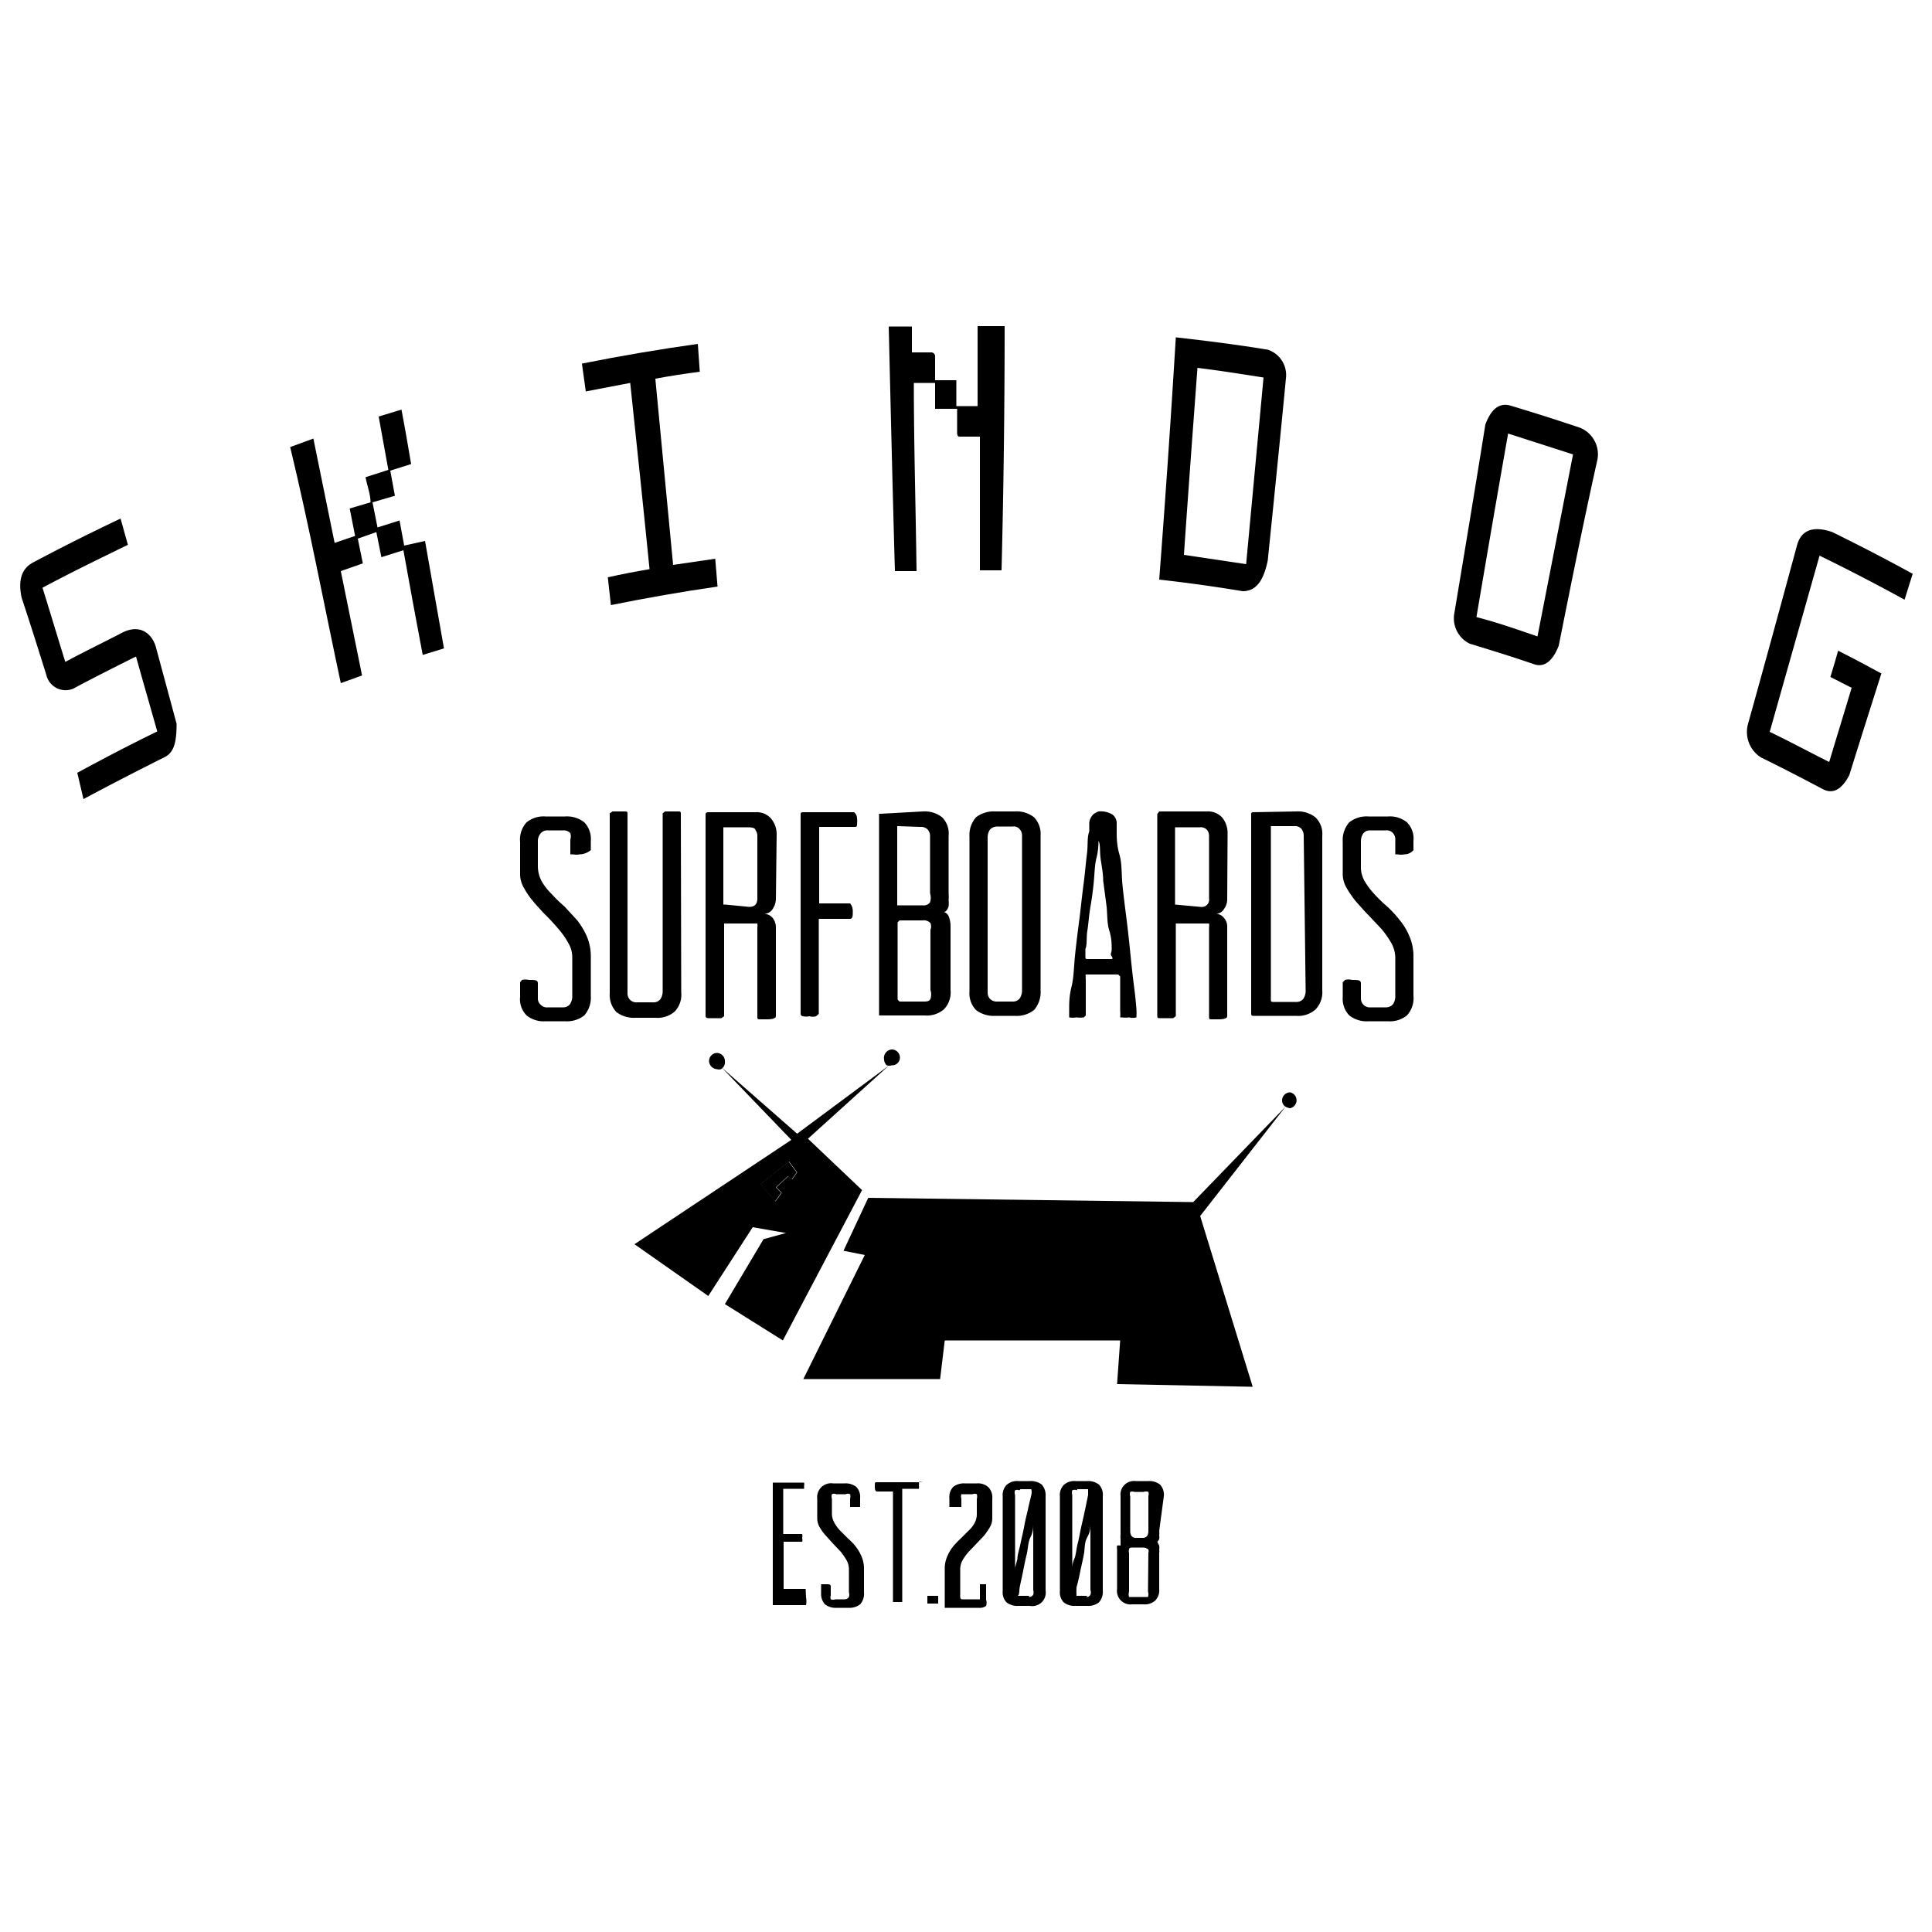 <svg id="Layer_1" data-name="Layer 1" xmlns="http://www.w3.org/2000/svg" viewBox="0 0 50 50"><polygon points="20.06 31.09 20.22 30.87 20.08 30.73 20.39 30.44 20.49 30.52 20.62 30.34 20.41 30.06 19.68 30.64 20.06 31.09"/><path d="M32.42,35.89l-1.36-4.42,2.21-2.83,0,0-2.39,2.47L22.47,31l-.64,1.37.55.11-1.59,3.21h3.54l.12-1,4.54,0-.08,1.13Z"/><path d="M20.63,29.34l-1.95-1.71h0l1.8,1.87-4.06,2.7,1.91,1.34,1.15-1.78.86.15-.58.16-1,1.68,1.5.94,2.05-3.89-1.4-1.33L23,27.58h0Zm0,1-.13.18-.1-.08-.31.29.14.14-.16.22-.38-.45.73-.58Z"/><path d="M18.76,27.46a.21.21,0,0,0-.2-.21.21.21,0,0,0-.21.21.22.22,0,0,0,.2.21.2.2,0,0,0,.11,0h0A.21.21,0,0,0,18.76,27.46Z"/><path d="M33.39,28.68a.21.21,0,0,0,0-.41.21.21,0,0,0-.21.2.2.2,0,0,0,.06.15l0,0A.28.28,0,0,0,33.39,28.68Z"/><path d="M22.88,27.42a.21.21,0,0,0,.07.15h0a.18.18,0,0,0,.13,0,.2.2,0,0,0,.21-.2.21.21,0,0,0-.21-.21A.22.22,0,0,0,22.88,27.42Z"/><path d="M.85,14.56c.75-.4,1.51-.78,2.27-1.14l.19.68c-.74.36-1.48.72-2.21,1.11.2.64.39,1.28.59,1.92.48-.26,1-.51,1.46-.75s.77,0,.88.35l.54,2c0,.46-.06.75-.32.87-.7.35-1.4.71-2.09,1.08L2,20c.68-.37,1.37-.73,2.07-1.07-.18-.64-.37-1.29-.55-1.94-.54.27-1.08.54-1.62.83a.51.51,0,0,1-.7-.35c-.21-.67-.42-1.34-.64-2C.46,15,.57,14.71.85,14.56Z"/><path d="M7.51,11.57l.6-.22c.18.9.37,1.8.55,2.7l.53-.18-.14-.71L9.59,13c0-.21-.09-.43-.13-.65l.59-.19L9.8,10.78l.59-.18c.09.47.17.94.25,1.41l-.54.17.12.65L9.64,13l.13.65.57-.18.12.65L11,14c.16.93.33,1.86.49,2.78l-.55.17c-.17-.9-.34-1.81-.5-2.71l-.57.18-.13-.65-.48.17.13.64-.57.2c.18.9.37,1.8.55,2.7l-.55.2C8.38,15.62,8,13.6,7.51,11.57Z"/><path d="M15.06,9.41c1-.2,2-.37,3-.51l.05.72c-.38.05-.77.11-1.15.18.15,1.61.31,3.21.46,4.82l1.09-.16.06.72q-1.38.2-2.76.48l-.08-.72q.54-.12,1.08-.21c-.16-1.61-.33-3.21-.5-4.82l-1.15.22Z"/><path d="M23,8.45l.6,0,0,.67h.51a.1.1,0,0,1,.09.11c0,.2,0,.41,0,.61h.55v.67h.55c0-.69,0-1.38,0-2.07H26q0,3.16-.08,6.32h-.56c0-1.15,0-2.31,0-3.46h-.49c-.07,0-.1,0-.1-.11v-.61H24.2c0-.22,0-.44,0-.67h-.55c0,1.62.05,3.25.07,4.87h-.56C23.1,12.66,23.05,10.55,23,8.45Z"/><path d="M47.42,13.77c.69.34,1.39.7,2.08,1.08l-.21.67c-.73-.4-1.46-.78-2.2-1.14L45.8,18.94c.52.25,1,.51,1.54.78.19-.64.39-1.28.58-1.92l-.55-.28c.07-.23.14-.46.2-.68.38.19.75.39,1.12.59-.28.88-.56,1.76-.83,2.63q-.3.57-.69.36c-.53-.28-1.07-.56-1.6-.82a.78.78,0,0,1-.33-.87c.43-1.54.85-3.08,1.27-4.63C46.62,13.72,46.92,13.6,47.42,13.77Z"/><path d="M32.81,9.05c-.79-.13-1.58-.23-2.38-.32Q30.24,11.87,30,15q1.08.12,2.16.3c.31,0,.53-.21.65-.8.16-1.57.32-3.14.47-4.71A.69.69,0,0,0,32.81,9.05Zm-.56,5.55-1.61-.24c.11-1.61.23-3.22.35-4.84.57.07,1.14.16,1.71.25Z"/><path d="M40.89,11.07c-.59-.2-1.19-.39-1.79-.57-.29-.09-.51.08-.66.49-.26,1.63-.53,3.25-.8,4.87a.73.73,0,0,0,.4.8c.56.17,1.11.34,1.66.53.26.09.48-.07.64-.48.32-1.6.64-3.2,1-4.81A.74.74,0,0,0,40.89,11.07Zm-1.1,5.4c-.53-.18-1-.35-1.58-.5.27-1.59.54-3.17.82-4.75l1.68.54Z"/><path d="M15,22.11a.4.4,0,0,1-.17,0c-.05,0-.07,0-.07,0v-.38a.29.29,0,0,0,0-.17.24.24,0,0,0-.19-.07h-.4a.22.22,0,0,0-.18.08.31.31,0,0,0-.07.21v.64a.84.84,0,0,0,.1.39,1.57,1.57,0,0,0,.26.33,3.34,3.34,0,0,0,.33.32l.33.36a1.94,1.94,0,0,1,.25.42,1.32,1.32,0,0,1,.1.53v1a.7.7,0,0,1-.17.51.73.73,0,0,1-.5.15h-.5a.7.7,0,0,1-.49-.15.59.59,0,0,1-.17-.48v-.38s0,0,.05-.06a.42.42,0,0,1,.18,0c.16,0,.23,0,.23.09v.38a.21.21,0,0,0,.07.17.22.22,0,0,0,.19.07h.39a.22.22,0,0,0,.18-.08.37.37,0,0,0,.06-.21v-1a.71.71,0,0,0-.1-.37,2,2,0,0,0-.25-.36c-.1-.12-.21-.24-.32-.35s-.23-.24-.33-.36a2,2,0,0,1-.25-.36.71.71,0,0,1-.1-.37v-.82a.66.66,0,0,1,.17-.51.7.7,0,0,1,.49-.15h.5a.73.73,0,0,1,.5.15.62.62,0,0,1,.17.48V22S15.17,22.11,15,22.11Z"/><path d="M17.63,25.68a.63.63,0,0,1-.17.5.68.68,0,0,1-.5.16h-.51a.75.75,0,0,1-.5-.15.65.65,0,0,1-.17-.49V21.05s0,0,.07-.05L16,21l.17,0c.05,0,.07,0,.07.06V25.7a.24.24,0,0,0,.06.17.24.24,0,0,0,.2.07h.4a.22.22,0,0,0,.19-.08.37.37,0,0,0,.06-.21v-4.6s0,0,.06-.05l.17,0,.17,0c.05,0,.07,0,.07.06Z"/><path d="M20.08,23.27a.49.49,0,0,1-.08.25.27.27,0,0,1-.24.13.3.3,0,0,1,.24.11.4.4,0,0,1,.08.22V26.3c0,.05-.08.08-.23.08l-.18,0c-.05,0-.07,0-.07-.06V24a.3.3,0,0,0,0-.1s0,0-.1,0h-.71s-.05,0-.05,0V26.3s0,0-.07.05l-.17,0-.17,0s-.07,0-.07-.06V21.07s0-.05.07-.05h1.23a.49.49,0,0,1,.4.17.64.64,0,0,1,.14.39Zm-.69.2c.14,0,.21-.07.21-.22V21.63a.25.25,0,0,0-.05-.15c0-.05-.09-.07-.19-.07h-.59s-.05,0-.05,0v2a0,0,0,0,0,.05,0Z"/><path d="M22.18,21.18a.68.68,0,0,1,0,.15c0,.05,0,.07-.07.07H21.2s0,0,0,.05v1.93s0,0,0,0H22s.07.07.07.2,0,.2-.08.2h-.8s0,0,0,.06v2.4s0,0-.07.06a.29.29,0,0,1-.17,0,.4.4,0,0,1-.17,0s-.06,0-.06-.07V21.09c0-.05,0-.07.07-.07H22.1S22.18,21.07,22.18,21.18Z"/><path d="M23.88,21a.73.73,0,0,1,.5.15.59.59,0,0,1,.17.48v1.49a1.15,1.15,0,0,1,0,.18.75.75,0,0,1,0,.16.32.32,0,0,1-.08.13.2.2,0,0,1-.13,0,.21.21,0,0,1,.21.12.67.67,0,0,1,.05.26v1.65a.63.63,0,0,1-.17.5.68.68,0,0,1-.5.16H22.75a0,0,0,0,1,0,0V21.06s0,0,.05,0Zm-.66.38s0,0,0,.05v2a0,0,0,0,0,.05,0h.61a.2.2,0,0,0,.19-.08.39.39,0,0,0,0-.23V21.65a.26.26,0,0,0-.06-.18.24.24,0,0,0-.19-.07Zm.86,2.68a.22.22,0,0,0,0-.17.23.23,0,0,0-.2-.07h-.6a0,0,0,0,0-.05.05v2a0,0,0,0,0,.05.05h.6c.1,0,.17,0,.2-.07a.37.37,0,0,0,0-.23V24.08Z"/><path d="M26.26,21a.73.73,0,0,1,.5.15.62.62,0,0,1,.17.48v4a.7.7,0,0,1-.17.51.73.73,0,0,1-.5.15h-.5a.75.75,0,0,1-.5-.15.62.62,0,0,1-.17-.48v-4a.7.7,0,0,1,.17-.51.75.75,0,0,1,.5-.15Zm.19.63a.24.24,0,0,0-.06-.17.2.2,0,0,0-.18-.07h-.4a.26.26,0,0,0-.19.08.37.37,0,0,0-.06.21v4a.24.24,0,0,0,.06.17.25.25,0,0,0,.19.07h.4a.22.22,0,0,0,.18-.08.37.37,0,0,0,.06-.21Z"/><path d="M28.43,21a.59.59,0,0,1,.36.08.29.29,0,0,1,.11.2l0,.24c0,.15,0,.35.07.59s.05.5.08.8.07.6.11.92.07.61.1.91.06.57.09.8.05.43.06.57a1.73,1.73,0,0,1,0,.22s0,0,0,0a.38.38,0,0,1-.19,0,.62.62,0,0,1-.18,0l-.05,0a1,1,0,0,0,0-.17c0-.11,0-.22,0-.35s0-.25,0-.35,0-.17,0-.19a0,0,0,0,0-.05-.05h-.77s-.06,0-.07,0,0,.07,0,.18,0,.23,0,.35,0,.25,0,.36,0,.17,0,.17,0,0-.05.05a.66.66,0,0,1-.19,0,.56.56,0,0,1-.19,0s0,0,0,0,0-.08,0-.22,0-.33.06-.57.06-.5.09-.8.07-.61.11-.92.07-.62.11-.92.06-.57.09-.8,0-.43.06-.58l0-.23a.36.36,0,0,1,.11-.22A.58.58,0,0,1,28.43,21Zm.34,3.82s.05,0,0-.07,0-.07,0-.19,0-.28-.06-.47-.05-.39-.07-.62l-.09-.68c0-.22-.05-.42-.07-.6s0-.33-.05-.43,0,0,0,0,0,0,0,0,0,.24-.05.43-.05.38-.07.6-.05.45-.09.68-.05.44-.08.62,0,.35-.05.47l0,.19c0,.05,0,.07.05.07Z"/><path d="M31.76,23.27a.41.41,0,0,1-.08.25.25.25,0,0,1-.23.13.27.27,0,0,1,.23.11.33.33,0,0,1,.08.22V26.3c0,.05-.07.08-.23.08l-.17,0c-.05,0-.07,0-.07-.06V24a.3.3,0,0,0,0-.1s-.05,0-.1,0h-.71s-.05,0-.05,0V26.3l-.07.05-.17,0-.17,0c-.05,0-.07,0-.07-.06V21.07S30,21,30,21h1.24a.49.49,0,0,1,.4.17.63.63,0,0,1,.13.39Zm-.69.2a.19.19,0,0,0,.22-.22V21.63a.25.25,0,0,0-.05-.15.22.22,0,0,0-.19-.07h-.59s-.05,0-.05,0v2s0,0,0,0Z"/><path d="M33.54,21a.73.73,0,0,1,.5.15.59.59,0,0,1,.18.48v4a.64.64,0,0,1-.18.5.68.68,0,0,1-.5.16H32.45c-.05,0-.07,0-.07-.07V21.08a.05.05,0,0,1,.06-.06Zm.2.63a.28.28,0,0,0-.06-.18.22.22,0,0,0-.19-.07h-.6s0,0,0,.05v4.43c0,.05,0,.07.06.07h.59a.23.23,0,0,0,.19-.08.38.38,0,0,0,.06-.22Z"/><path d="M36.35,22.11a.45.45,0,0,1-.18,0s-.06,0-.06,0v-.38a.24.24,0,0,0-.06-.17.22.22,0,0,0-.19-.07h-.4a.22.22,0,0,0-.18.08.37.37,0,0,0-.06.21v.64a.73.73,0,0,0,.1.39,1.91,1.91,0,0,0,.25.33,3.34,3.34,0,0,0,.33.32,2.82,2.82,0,0,1,.33.36,1.61,1.61,0,0,1,.25.42,1.32,1.32,0,0,1,.1.53v1a.66.66,0,0,1-.17.51.7.7,0,0,1-.49.15h-.5a.73.73,0,0,1-.5-.15.62.62,0,0,1-.17-.48v-.38l.06-.06a.36.36,0,0,1,.18,0c.15,0,.23,0,.23.09v.38a.23.23,0,0,0,.25.24h.39a.24.24,0,0,0,.19-.08.37.37,0,0,0,.06-.21v-1a.82.82,0,0,0-.1-.37,2.6,2.6,0,0,0-.25-.36l-.33-.35c-.12-.12-.22-.24-.33-.36a2.6,2.6,0,0,1-.25-.36.71.71,0,0,1-.1-.37v-.82a.7.7,0,0,1,.17-.51.73.73,0,0,1,.5-.15h.5a.7.7,0,0,1,.49.15.59.59,0,0,1,.17.48V22S36.5,22.11,36.35,22.11Z"/><path d="M20.86,41.34a.51.51,0,0,1,0,.2l0,0H20s0,0,0,0V38.37s0,0,0,0h.81l0,0a.19.19,0,0,1,0,.08s0,.06,0,.08,0,0,0,0h-.54a0,0,0,0,0,0,0v1.17a0,0,0,0,0,0,0h.49l0,0a.22.22,0,0,1,0,.1.19.19,0,0,1,0,.1s0,0,0,0h-.48s0,0,0,0v1.22a0,0,0,0,0,0,0h.57Z"/><path d="M22.12,39,22,39s0,0,0,0v-.22a.18.18,0,0,0,0-.11.12.12,0,0,0-.11,0h-.25a.12.12,0,0,0-.11,0,.21.21,0,0,0,0,.12v.39a.48.48,0,0,0,.07.24,1,1,0,0,0,.15.2l.2.2a1.34,1.34,0,0,1,.2.21,1.1,1.1,0,0,1,.15.26.79.79,0,0,1,.06.32v.6a.41.41,0,0,1-.1.31.45.45,0,0,1-.3.09h-.3a.46.46,0,0,1-.31-.09.4.4,0,0,1-.1-.29V41s0,0,0,0l.12,0c.09,0,.13,0,.13.06v.23a.15.15,0,0,0,0,.1.17.17,0,0,0,.12,0h.24a.13.13,0,0,0,.11-.06.21.21,0,0,0,0-.12v-.6a.49.49,0,0,0-.06-.23,2.17,2.17,0,0,0-.15-.22l-.2-.21-.19-.21a1.34,1.34,0,0,1-.16-.22.46.46,0,0,1-.06-.23v-.5a.36.36,0,0,1,.41-.4h.3a.45.45,0,0,1,.3.09.38.38,0,0,1,.1.3v.22S22.21,39,22.12,39Z"/><path d="M23.78,38.36a.22.22,0,0,1,0,.09.19.19,0,0,1,0,.08s0,0,0,0h-.43s0,0,0,0v2.93s0,0-.06,0l-.09,0h-.09s0,0,0,0V38.6s0,0,0,0h-.42s-.05,0-.05-.12,0-.12.05-.12h1.19S23.78,38.34,23.78,38.36Z"/><path d="M24.13,41.3h.1s.05,0,.05,0v.2s0,0-.05,0l-.1,0H24s0,0,0,0h0v-.2s0,0,0,0Z"/><path d="M24.65,39h-.08l0,0s0,0,0,0v-.22a.38.38,0,0,1,.1-.3.45.45,0,0,1,.3-.09h.31a.4.4,0,0,1,.3.1.38.38,0,0,1,.1.3v.5a.46.46,0,0,1-.06.23,2.17,2.17,0,0,1-.15.22l-.2.21-.2.21a1.34,1.34,0,0,0-.16.22.49.49,0,0,0-.06.23v.72s0,.06.05.06h.46s0,0,0,0V41s0,0,0,0l0,0h.16l0,0s0,0,0,0v.4a.25.25,0,0,1,0,.16.27.27,0,0,1-.19.05h-.82s-.06,0-.06,0v-1a.79.79,0,0,1,.06-.32,1.1,1.1,0,0,1,.15-.26,2,2,0,0,1,.2-.21l.2-.2a.74.74,0,0,0,.16-.2.48.48,0,0,0,.06-.24v-.39a.21.21,0,0,0,0-.12.13.13,0,0,0-.11,0H25c-.06,0-.1,0-.12,0a.18.18,0,0,0,0,.11v.22s0,0,0,0l0,0Z"/><path d="M26.65,38.33a.46.46,0,0,1,.31.09.41.41,0,0,1,.1.3v2.44a.35.35,0,0,1-.41.4h-.3a.45.45,0,0,1-.3-.09.37.37,0,0,1-.1-.29V38.73a.38.38,0,0,1,.1-.3.4.4,0,0,1,.3-.1Zm-.27.24a.12.12,0,0,0-.11,0,.16.16,0,0,0,0,.12v1.88h0l.06-.22c0-.12.05-.25.08-.4s.07-.3.1-.47.07-.31.1-.45.06-.25.08-.34,0-.14,0-.15,0,0,0,0h-.28Zm.25,2.76a.13.13,0,0,0,.11-.06.21.21,0,0,0,0-.12V39.29h0a.83.83,0,0,1,0,.14c0,.1,0,.21-.07.35s-.06.29-.1.45-.07.32-.1.47-.06.27-.08.38,0,.18-.05.22,0,0,0,0h.29Z"/><path d="M28.14,38.33a.45.45,0,0,1,.3.09.38.38,0,0,1,.1.3v2.44a.41.41,0,0,1-.1.31.45.45,0,0,1-.3.09h-.31a.45.45,0,0,1-.3-.09.37.37,0,0,1-.1-.29V38.73a.38.38,0,0,1,.1-.3.4.4,0,0,1,.3-.1Zm-.27.24a.13.13,0,0,0-.12,0,.21.21,0,0,0,0,.12v1.88h0s0-.11.05-.22.05-.25.09-.4.06-.3.1-.47.07-.31.1-.45l.07-.34,0-.15s0,0,0,0h-.28Zm.24,2.76a.11.11,0,0,0,.11-.06.16.16,0,0,0,0-.12V39.29h0l0,.14c0,.1,0,.21-.08.35s-.06.29-.09.45-.07.32-.1.47-.06.27-.09.38a2.19,2.19,0,0,0,0,.22s0,0,0,0h.28Z"/><path d="M30,39.62a.45.45,0,0,1,0,.11.36.36,0,0,1,0,.1.18.18,0,0,1-.05.07A0,0,0,1,0,30,40,.22.22,0,0,1,30,40a.3.3,0,0,1,0,.1.28.28,0,0,1,0,.09v.93a.38.38,0,0,1-.1.3.4.4,0,0,1-.3.1H29.3a.35.35,0,0,1-.39-.4v-.93s0-.06,0-.09a.29.29,0,0,1,0-.1A.22.22,0,0,1,29,40a0,0,0,1,0,0-.06L29,39.83a.38.38,0,0,1,0-.1s0-.08,0-.11v-.9a.35.35,0,0,1,.39-.39h.33a.45.45,0,0,1,.3.09.38.38,0,0,1,.1.3Zm-.43.18q.15,0,.15-.18v-.9a.21.21,0,0,0,0-.11.17.17,0,0,0-.12,0h-.24a.16.16,0,0,0-.11,0,.15.15,0,0,0,0,.11v.9q0,.18.15.18Zm.15.39a.16.16,0,0,0,0-.09s-.06-.05-.13-.05h-.27c-.06,0-.09,0-.1.05a.15.15,0,0,0,0,.09v1a.24.24,0,0,0,0,.14s.06,0,.12,0h.24c.06,0,.11,0,.13,0a.24.24,0,0,0,0-.14Z"/></svg>